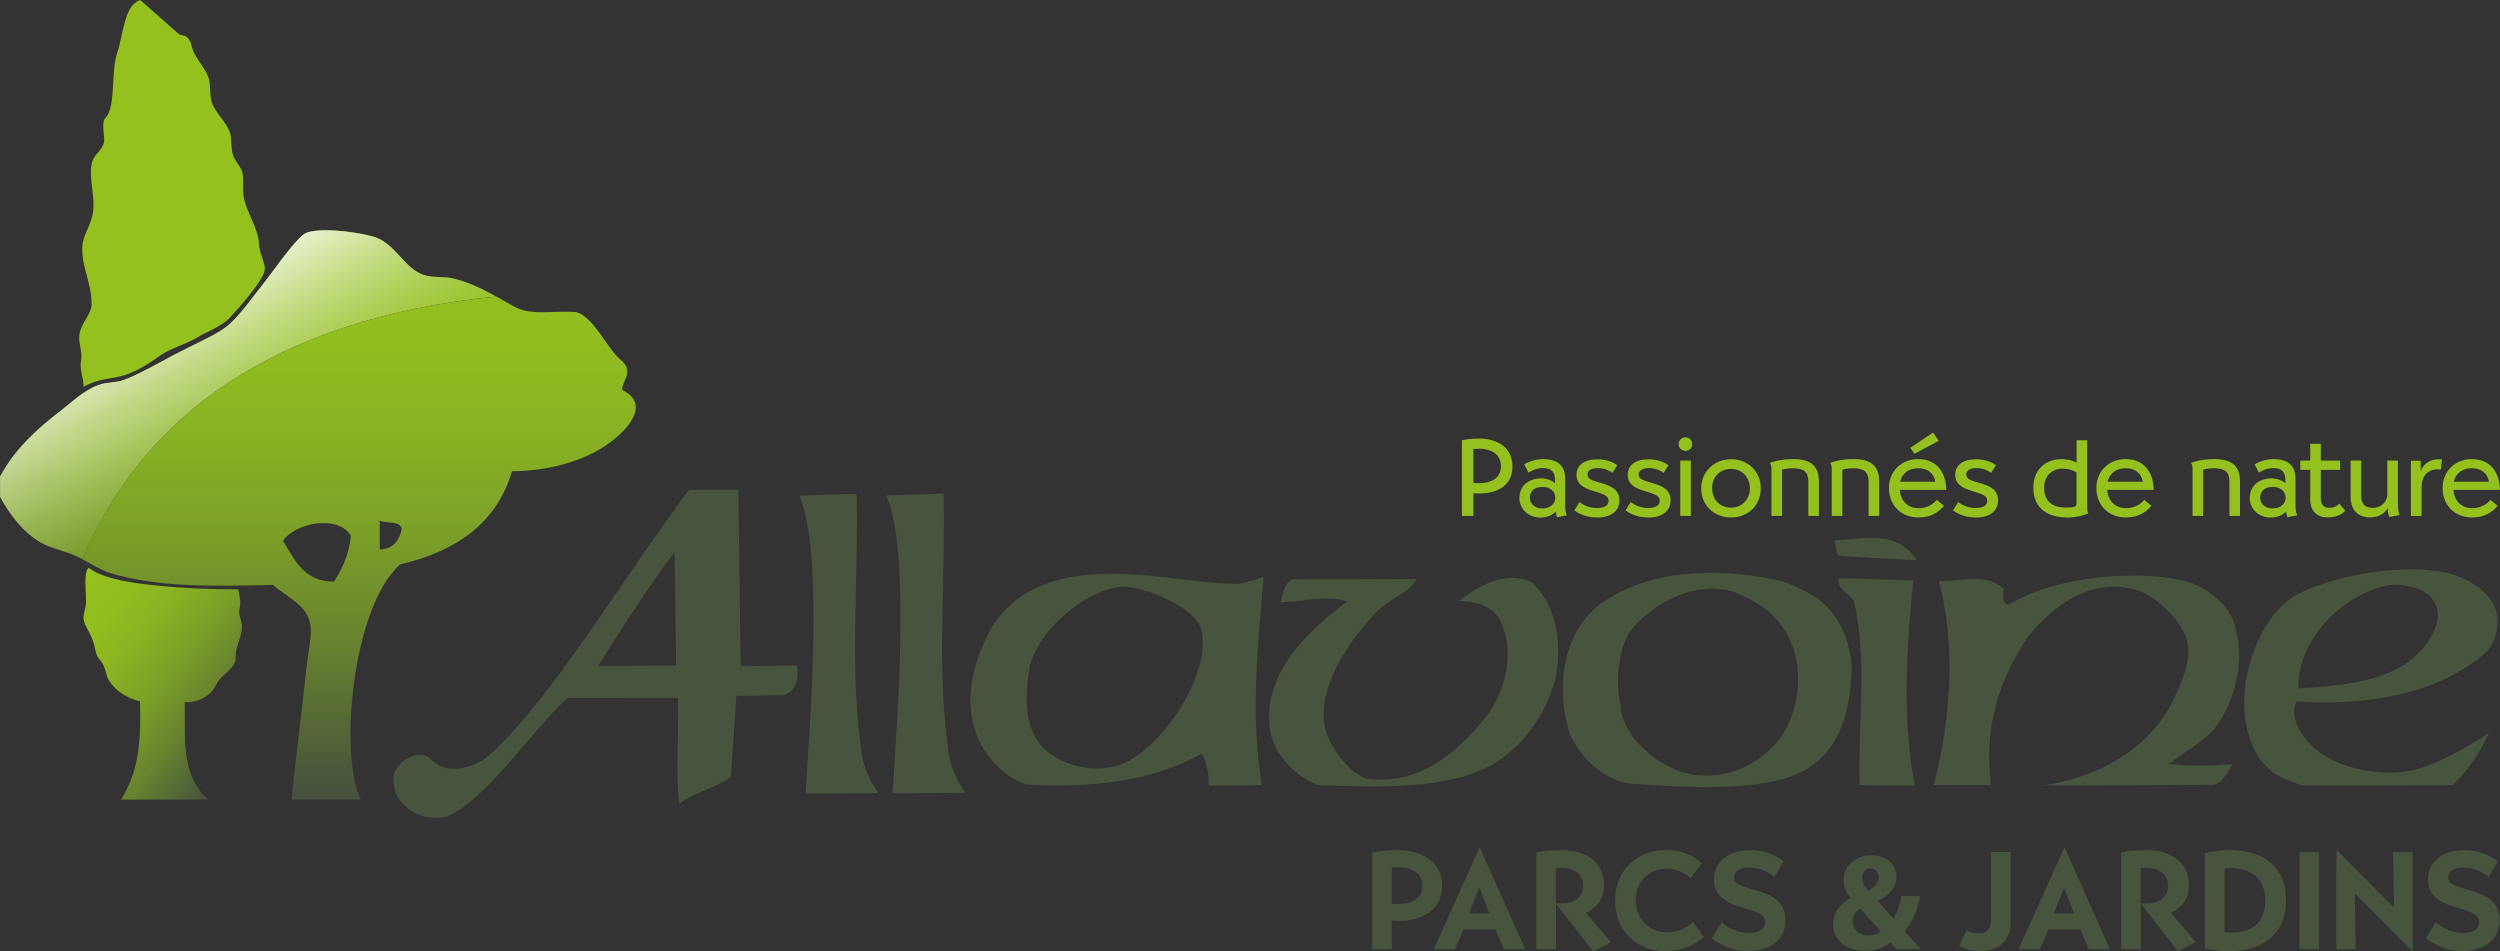 <svg xmlns="http://www.w3.org/2000/svg" xmlns:xlink="http://www.w3.org/1999/xlink" viewBox="0 0 261.76 99.62"><rect x="0" y="0" width="261.76" height="99.62" fill="#333333" stroke="none"/><defs><linearGradient id="BmxyWZJaiT" x1="25.99" x2="25.99" y1="24.1" y2="83.75" gradientUnits="userSpaceOnUse"><stop offset="0" stop-color="#95c11f"/><stop offset=".19" stop-color="#92bd1f"/><stop offset=".37" stop-color="#8bb323" stop-opacity=".98"/><stop offset=".55" stop-color="#7ea128" stop-opacity=".96"/><stop offset=".72" stop-color="#6d892f" stop-opacity=".93"/><stop offset=".89" stop-color="#576a38" stop-opacity=".89"/><stop offset="1" stop-color="#47543f" stop-opacity=".86"/></linearGradient><linearGradient id="reboot-34eba4985509d-__b" x1="19.09" x2="29.35" y1="30.08" y2="47.16" gradientUnits="userSpaceOnUse"><stop offset="0" stop-color="#fff"/><stop offset=".1" stop-color="#fff" stop-opacity=".87"/><stop offset=".35" stop-color="#fff" stop-opacity=".56"/><stop offset=".58" stop-color="#fff" stop-opacity=".32"/><stop offset=".77" stop-color="#fff" stop-opacity=".15"/><stop offset=".91" stop-color="#fff" stop-opacity=".04"/><stop offset="1" stop-color="#fff" stop-opacity="0"/></linearGradient><linearGradient xlink:href="#BmxyWZJaiT" id="reboot-34eba4985509d-__c" x1="37.6" x2="37.6" y1="24.1" y2="83.75"/><linearGradient id="reboot-34eba4985509d-__d" x1="6.46" x2="26.02" y1="63.05" y2="78.33" gradientUnits="userSpaceOnUse"><stop offset="0" stop-color="#95c11f"/><stop offset=".19" stop-color="#92bd20"/><stop offset=".37" stop-color="#8bb323" stop-opacity=".98"/><stop offset=".55" stop-color="#7ea228" stop-opacity=".96"/><stop offset=".73" stop-color="#6d892f" stop-opacity=".93"/><stop offset=".9" stop-color="#566a38" stop-opacity=".89"/><stop offset="1" stop-color="#47553f" stop-opacity=".86"/></linearGradient></defs><path fill="#47553f" d="M84.35 83.07c.64-9.82 1.77-25.64-.66-31.17l6-.2c.22 9.29-.81 18.75.6 27.62 0 0 .35 1.9 1.68 3.72l-7.62.03Zm-.89-13.39-5.91.08-.24-18.48h-5.15c-6.97 9.25-14.51 22.08-20.99 27.85-1.14 1.01-4.29 2.29-6.05.37-.98-1.08-3.24-.17-3.85 1.46-.26 1.27.18 2.75 1.39 3.65 1.14 1.04 3.36 1.25 4.37.78 3.95-1.84 8.11-8.22 12.35-12.3l11.61-.02c.12 3.74-.28 7.51.12 11.1 1.6-1.23 3.81-1.63 5.41-2.85l.58-8.47 4.85-.07c1.4-.23 1.73-1.82 1.5-3.09m-20.81.04s5.08-8.25 7.99-11.89l.16 11.85-8.15.04ZM199.7 58.61l-7.26-.41-.37-1.61c3.18-.17 6.42-1.16 8.62 2.02m-52.35 2c-1.1 1.84-3.34 2.15-4.73 4.01-3.32 3.7-6.62 9.18-4.17 13.35.63 1.08 2.01 3 3.57 3.54 5.29.83 9.39-2.46 12.57-6.44 2.08-2.7 3.07-6.73 1.55-10.01-.87-1.75-2.85-2.14-4.39-2.12 2.16-1.65 4.95-3.3 7.71-1.93 2.5 2.43 3.04 6.01 2.52 9.53-.92 4.31-4.03 8.64-8.29 10.25-5.03 2.09-13.3 1.47-16.72 1.42-2.26-.95-4.4-3.03-4.93-5.49-1.06-5.9 3.65-10.46 8.04-13.75-2.48-.74-4.5.06-7.04.1.41-.85.33-1.98 1.3-2.41l13.01-.04m-16.04-.23s-1.97.72-2.66.74c-6.55.16-20.11-4.5-25.82 4.58-5.7 10.46 1.1 16 3.92 16.44 6.41.33 12.91-.28 18.07-3.24.57.91.79 2.14.74 3.34l5.57-.05c-1.23-7.16-.42-14.69.19-21.81Zm-13.59 18.97c-2.44 1.65-6.03 1.35-8.44-.23-3.26-2.06-2.97-6.15-2.45-9.39 1.13-4.31 6.32-8.01 9.45-8.29 2.39-.22 7.87 2.14 8.5 4.45 1 3.67-2.53 10.45-7.06 13.46Zm81.61-18.58c-.68 6.84-1.19 14.66.17 21.46l-5.77-.03c-.23-6.46.87-13.14-.62-19.31-.57-.9-1.91-1.24-1.51-2.37l7.74.24m9.44.89c.07.63-.28 1.4.5 1.69 5.26-3.26 14.33-3.71 18.91-2.4 1.65.47 4.51 2.44 4.87 4.83 1.21 3.94-.52 8.55-2.28 10.63-.96 1.13-3.15 2.4-4.7 3.6 2.11.2 4.57.2 6.75-.02-.7.78-.84 1.9-2.03 2.18l-17.83.07c5.34-.8 10.64-3.41 13.37-8.49 1.04-2.11 2.48-5.05 1.43-7.34-.92-2.01-3.45-4.47-5.84-4.81-4.22-.9-8.01 1.86-10.6 5.11-3.08 4.51-4.64 9.64-3.84 15.48h-6c1.73-6.76 2.39-14.39.53-21.35 2.33.06 5.06-.93 6.76.82"/><path fill="#47553f" d="M188.66 61.76c-.91-.56-2.23-.96-3.03-1.12-4.39-.86-11.96-1.53-17.72 2.36-4.38 2.95-5.11 9.22-3.48 14 1.2 2.53 3.75 4.85 6.41 5.05 5.27.4 13.83.96 18.07-1.38 3.97-2.19 4.84-6.69 4.97-10.63-.15-3.52-1.77-6.82-5.22-8.29m-2.61 15.96c-2.38 2.81-6.41 4.39-10.36 2.99-2.81-1.12-5.91-3.79-6.06-7.09-.57-2.53-.02-5.96 1.07-7.51 1.6-2.27 6.43-5.58 10.86-4.12 1.97.77 4.08 1.96 5.28 4 2.33 3.51 1.64 8.86-.79 11.73Zm54.65-1.41c-.43-.84-.78-2-.22-2.85 7.18.46 14.61-.69 19.66-5.01 1.29-1.1 1.65-3.34 1.13-4.73-.67-1.8-2.61-2.85-3.78-3.32-3.92-1.6-11.96-.61-16.85 1.78-3.7 2.02-5.22 6.93-5.57 9.71-.28 2.31-.04 6.68 2.8 8.89.64.63 3.23 1.48 3.23 1.48l15.71-.05c1.54-1.44 2.91-3.49 3.8-5.47-2.58 1.72-6 3.56-8.25 3.98-3.07.58-9.36-.08-11.67-4.41m9.08-14.97c1.37-.32 3.73.1 4.64 1.09.95 1.03 1.1 2.07.49 3.55-2.46 5.31-8.78 5.75-14.26 6.11-.07-5.2 4.62-9.71 9.13-10.75ZM93.46 83.05c.64-9.82 1.77-25.64-.66-31.17l6-.2c.22 9.28-.81 18.75.6 27.61 0 0 .35 1.91 1.68 3.72l-7.62.04Z"/><path fill="url(#BmxyWZJaiT)" d="M51.98 31.06c-1.38-.76-2.79-1.5-4.59-1.92-.92-.21-2.07-.04-3.01-.35-1.98-.65-2.87-3.08-4.97-3.91-1.1-.42-5.32-1.15-7.28-.53-.97.31-3.49 4.01-4.26 4.97-1.37 1.69-2.89 3.96-4.26 4.96-1.25.92-3.43 1.83-5.33 2.84-1.69.9-3.71 2.06-5.32 2.66-.86.32-1.82.21-2.66.53-1.57.59-2.86 1.86-3.9 2.66-2.54 1.94-4.86 4.07-6.39 6.92v2.13c.96 1.79 2.38 3.72 4.26 4.79 1.01.58 2.48.86 3.73 1.42.22.1.44.21.65.33 6.17-14.85 19.93-25.19 43.34-27.51Z"/><path fill="url(#reboot-34eba4985509d-__b)" d="M51.98 31.06c-1.38-.76-2.79-1.5-4.59-1.92-.92-.21-2.07-.04-3.01-.35-1.98-.65-2.87-3.08-4.97-3.91-1.1-.42-5.32-1.15-7.28-.53-.97.31-3.49 4.01-4.26 4.97-1.37 1.69-2.89 3.96-4.26 4.96-1.25.92-3.43 1.83-5.33 2.84-1.69.9-3.71 2.06-5.32 2.66-.86.32-1.82.21-2.66.53-1.57.59-2.86 1.86-3.9 2.66-2.54 1.94-4.86 4.07-6.39 6.92v2.13c.96 1.79 2.38 3.72 4.26 4.79 1.01.58 2.48.86 3.73 1.42.22.1.44.21.65.33 6.17-14.85 19.93-25.19 43.34-27.51Z" opacity=".87"/><path fill="none" d="M29.64 56.65c1.23 1.97 2.14 4.25 5.33 4.26.87-1.32 1.57-2.8 1.77-4.79-1.3-2.3-5.97-1.32-7.1.53Zm10.12-2.14v3.02c1.44-.04 2.02-.93 2.31-2.13-.15-.92-1.57-.56-2.31-.89Z"/><path fill="url(#reboot-34eba4985509d-__c)" d="M65.14 40.85c0-.79.64-1.32.53-2.13-.1-.71-.63-.91-1.24-1.6-1.15-1.31-2.48-3.99-4.08-4.44-2-.17-3.8.23-5.5-.18-.82-.19-1.65-.78-2.49-1.24-.12-.07-.25-.14-.38-.21-23.41 2.32-37.17 12.67-43.34 27.51 1 .53 1.93 1.15 2.9 1.44 4.85 1.49 10.66 1.4 17.04 1.24 1.39 1.26 3.53 2.06 3.91 4.08.21 1.13-.2 2.78-.36 4.25-.42 4.1-1.25 10.43-1.61 14.15h7.26c-2.33-4.7-.87-20.23 4.11-24.62 5.79-1.37 10.09-4.23 11.72-9.76 3.65-.02 7.22-.97 9.76-2.66 2.06-1.37 4.98-4.27 1.78-5.85ZM34.97 60.9c-3.18 0-4.1-2.28-5.33-4.26 1.13-1.86 5.8-2.83 7.1-.53-.2 1.99-.91 3.47-1.77 4.79Zm4.79-3.37v-3.02c.74.33 2.16-.03 2.31.89-.29 1.19-.86 2.09-2.31 2.13Z"/><path fill="url(#reboot-34eba4985509d-__d)" fill-rule="evenodd" d="M19.34 73.51c1.02.11 2.62-.39 3.3-1.84.57-1.21 2.07-1.5 2.04-2.98-.02-.95.61-1.91.66-3.03.03-.65-.46-1.19-.24-2.09.18-.73-.11-1.35-.13-1.87-6.39.04-10.93-.64-12.01-.87-1.19-.26-2.6-.58-3.69-1.38-.64.63-.12 3.13-.3 3.98-.21 1.01-.43 1.36.14 2.35.23.4.5.93.69 1.54.23.73.21 1.31.64 1.75.63.64.62 1.63.93 2.12.89 1.42 2.35 2.02 3.29 2.25.15 5.33-.41 7.59-1.97 10.28h9.11c-3.06-2.66-2.32-7.21-2.47-10.21Z"/><path fill="#95c11f" fill-rule="evenodd" d="M18.67 3.52c.23.21.61.16.8.29.59.43.53 1.01.8 1.61.44 1.01 1.29 1.8 1.59 2.79.21.67.05 1.54.32 2.49.31 1.09 1.52 2 1.91 3.23.2.63.05 1.55.32 2.35.22.65.81 1.14.96 1.76.19.79 0 1.73.16 2.65.25 1.42 1.51 3.27 1.59 4.8.06 1.2.7 2.13.6 2.77-.19 1.23-2.92 4.21-3.69 5.04-.76.82-2.84 1.7-3.07 1.85-1.41.92-3.02 1.22-4.3 2.15-4.3 3.13-5.04 1.66-7.93 3.2.07-.87-.44-1.81-.24-2.72.18-.84-.29-1.84-.18-2.7.16-1.28 1.27-2.13 1.28-3.23.01-2.23-1.13-4.09-.96-6.16.09-1.1.96-2.25 1.12-3.52.2-1.65-.44-3.51-.16-4.99.19-1.01 1.06-1.37 1.28-2.2.16-.61-.2-1.5 0-2.35.05-.19.38-.51.48-.73.73-1.64.28-4.51.95-6.46.62-1.8.68-4.91 2.39-5.43l3.99 3.52Z"/><path fill="#95c11f" d="M154.9 51.67c-.17 0-.41-.01-.63-.04v2.39h-1.2V46.1c.34-.07.88-.18 1.79-.18 1.66 0 3.5.74 3.5 2.92s-1.83 2.83-3.47 2.83Zm0-4.68c-.25 0-.46.01-.63.03v3.54c.11.02.31.03.63.03 1.13 0 2.25-.44 2.25-1.79s-1.17-1.82-2.25-1.82Zm8.14 7.17c-.1-.23-.12-.39-.15-.6-.15.16-.64.63-1.6.63-1.34 0-2.2-.96-2.2-2.05 0-1.22.91-2.05 2.28-2.05.84 0 1.34.41 1.45.51v-.31c0-.87-.37-1.28-1.29-1.28-.77 0-1.34.39-1.49.48l-.44-.87c.17-.11.96-.55 1.96-.55 1.67 0 2.32.81 2.32 2.06v2.76c0 .59.1.93.18 1.07l-1.03.19Zm-1.53-3.18c-.97 0-1.33.55-1.33 1.15 0 .51.4 1.11 1.33 1.11.86 0 1.34-.57 1.34-1.12 0-.62-.49-1.14-1.34-1.14Zm5.67 3.2c-1.32 0-2.15-.59-2.34-.74l.54-.87c.24.17.86.62 1.79.62s1.25-.32 1.25-.78c0-.53-.6-.69-1.45-.96-.93-.28-1.9-.63-1.9-1.73 0-1 .78-1.63 2.18-1.63 1.11 0 1.81.41 2.08.62l-.5.8c-.21-.16-.75-.5-1.55-.5-.76 0-1.06.32-1.06.67 0 .51.55.64 1.34.87 1.12.32 2 .7 2 1.84 0 1.01-.75 1.8-2.37 1.8Zm5.36 0c-1.32 0-2.15-.59-2.34-.74l.54-.87c.24.17.86.62 1.79.62s1.25-.32 1.25-.78c0-.53-.6-.69-1.45-.96-.93-.28-1.9-.63-1.9-1.73 0-1 .78-1.63 2.18-1.63 1.11 0 1.81.41 2.08.62l-.5.8c-.21-.16-.75-.5-1.55-.5-.76 0-1.06.32-1.06.67 0 .51.55.64 1.34.87 1.12.32 2 .7 2 1.84 0 1.01-.75 1.8-2.37 1.8Zm3.94-6.97c-.38 0-.72-.29-.72-.7s.32-.72.72-.72.7.3.7.72-.32.7-.7.7Zm-.55 6.81v-5.79h1.11v5.79h-1.11Zm5.31.16c-1.81 0-3.12-1.3-3.12-3.06 0-1.66 1.31-3.04 3.12-3.04s3.12 1.31 3.12 3.04-1.25 3.06-3.12 3.06Zm0-5.08c-1.24 0-1.97.91-1.97 1.99 0 1.2.78 2.06 1.97 2.06s1.98-.88 1.98-2.05c0-1.06-.77-2-1.98-2Zm8.1 4.92v-3.6c0-1.01-.49-1.39-1.59-1.39-.6 0-1.02.1-1.16.15v4.84h-1.11v-4.8c0-.43-.03-.55-.17-.76.25-.09 1.13-.39 2.44-.39 1.78 0 2.7.67 2.7 2.34v3.61h-1.11Zm6.31 0v-3.6c0-1.01-.49-1.39-1.59-1.39-.6 0-1.02.1-1.16.15v4.84h-1.11v-4.8c0-.43-.03-.55-.17-.76.25-.09 1.13-.39 2.44-.39 1.78 0 2.7.67 2.7 2.34v3.61h-1.11Zm3.27-2.73c.02.82.58 1.92 1.96 1.92 1.22 0 1.83-.77 1.91-.88l.75.63c-.15.18-.92 1.22-2.68 1.22s-3.08-1.23-3.08-3.09c0-1.76 1.33-3.02 3.05-3.02 2.15 0 2.95 1.67 2.95 3.22h-4.87Zm1.92-2.26c-1.46 0-1.82 1.1-1.89 1.41h3.68c-.04-.31-.31-1.41-1.79-1.41Zm-.38-1.51-.44-.63 2.38-1.6.59.87-2.54 1.35Zm6.37 6.66c-1.32 0-2.15-.59-2.34-.74l.54-.87c.24.17.86.62 1.79.62s1.25-.32 1.25-.78c0-.53-.6-.69-1.45-.96-.93-.28-1.9-.63-1.9-1.73 0-1 .78-1.63 2.18-1.63 1.11 0 1.81.41 2.08.62l-.5.8c-.21-.16-.75-.5-1.55-.5-.76 0-1.06.32-1.06.67 0 .51.55.64 1.34.87 1.12.32 2 .7 2 1.84 0 1.01-.75 1.8-2.37 1.8Zm9.61 0c-1.92 0-3.54-.84-3.54-3.14 0-1.81 1.23-2.96 2.9-2.96.91 0 1.43.25 1.63.37V46.1h1.11v6.83c0 .39 0 .58.12.82-.21.11-1.12.44-2.21.44Zm.98-4.71c-.28-.17-.7-.4-1.51-.4-1.03 0-1.88.75-1.88 1.98 0 1.54.98 2.1 2.28 2.1.92 0 1.11-.11 1.11-.39v-3.29Zm3.22 1.82c.02.82.58 1.92 1.96 1.92 1.22 0 1.83-.77 1.91-.88l.75.63c-.15.18-.92 1.22-2.68 1.22s-3.08-1.23-3.08-3.09c0-1.76 1.33-3.02 3.05-3.02 2.15 0 2.95 1.67 2.95 3.22h-4.87Zm1.92-2.26c-1.46 0-1.82 1.1-1.89 1.41h3.68c-.04-.31-.31-1.41-1.79-1.41Zm10.87 4.99v-3.6c0-1.01-.49-1.39-1.59-1.39-.6 0-1.02.1-1.16.15v4.84h-1.11v-4.8c0-.43-.03-.55-.17-.76.25-.09 1.13-.39 2.44-.39 1.78 0 2.7.67 2.7 2.34v3.61h-1.11Zm6.08.14c-.1-.23-.12-.39-.15-.6-.15.16-.64.63-1.6.63-1.34 0-2.2-.96-2.2-2.05 0-1.22.91-2.05 2.28-2.05.84 0 1.34.41 1.45.51v-.31c0-.87-.37-1.28-1.29-1.28-.77 0-1.34.39-1.49.48l-.44-.87c.17-.11.96-.55 1.96-.55 1.67 0 2.32.81 2.32 2.06v2.76c0 .59.1.93.18 1.07l-1.03.19Zm-1.53-3.18c-.97 0-1.33.55-1.33 1.15 0 .51.4 1.11 1.33 1.11.86 0 1.34-.57 1.34-1.12 0-.62-.49-1.14-1.34-1.14Zm5.78 3.2c-1.45 0-1.87-.97-1.87-1.88v-3.1h-1.04v-.97h1.04v-1.76H243v1.76h2.02v.97H243v3.01c0 .39.13.96.89.96.63 0 .9-.28 1.04-.45l.63.75c-.09.11-.62.7-1.8.7Zm6.4-.06c-.1-.22-.15-.6-.16-.92-.1.19-.55.97-1.87.97-1.47 0-2.01-1.05-2.01-2.1v-3.85h1.11v3.74c0 .83.45 1.22 1.2 1.22.87 0 1.53-.59 1.53-1.43v-3.52h1.11v4.4c0 .95.13 1.2.19 1.3l-1.1.2Zm5.41-4.96c-.09-.01-.2-.02-.36-.02-1.03.01-1.66.72-1.66 1.91v2.98h-1.12v-5.79h1.03v1.1c.26-.76.94-1.25 1.86-1.25.18 0 .29.02.37.03l-.12 1.05Zm1.32 2.13c.02.82.58 1.92 1.96 1.92 1.22 0 1.83-.77 1.91-.88l.75.63c-.15.18-.92 1.22-2.68 1.22s-3.08-1.23-3.08-3.09c0-1.76 1.33-3.02 3.05-3.02 2.15 0 2.95 1.67 2.95 3.22h-4.87Zm1.92-2.26c-1.46 0-1.82 1.1-1.89 1.41h3.68c-.04-.31-.31-1.41-1.79-1.41Z"/><path fill="#47553f" d="M146.42 96.42c-.23 0-.46-.01-.69-.04v3.01h-2.05V89.28c.23-.06 1.09-.27 2.64-.27 2.32 0 4.68 1.03 4.68 3.76s-2.44 3.66-4.58 3.66Zm.01-5.61c-.22 0-.42 0-.7.04v3.77c.21.03.4.03.67.03 1.33 0 2.52-.49 2.52-1.89 0-1.51-1.35-1.95-2.5-1.95Zm11.04 8.58-.89-2.08h-3.34l-.9 2.08h-2.22l4.81-10.69 4.76 10.69h-2.21Zm-2.57-6.48-1.08 2.73h2.12l-1.05-2.73Zm11.9 6.71-3.89-5.01v4.78h-2.05V89.25c.54-.1 1.36-.24 2.57-.24 2.32 0 4.52.99 4.52 3.76 0 1.87-1.51 2.64-1.88 2.81l2.6 3.08-1.86.96Zm-3.89-5.03c.14.01.21.01.33.01h.34c.95 0 2.19-.49 2.19-1.82 0-1.51-1.33-1.92-2.35-1.92-.17 0-.34.01-.52.04v3.69Zm11.42 5c-2.84 0-5.22-2.01-5.22-5.34 0-3.03 2.25-5.25 5.24-5.25 1.33 0 2.83.39 3.82 1.39 0 0-1.12 1.55-1.18 1.55-.21-.2-1.05-.98-2.52-.98-1.82 0-3.2 1.35-3.2 3.26s1.38 3.41 3.2 3.41 2.61-.96 2.77-1.13l1.15 1.59c-.36.32-1.62 1.49-4.04 1.49Zm8.66 0c-1.79 0-3.21-.9-3.76-1.32l1.02-1.72c.13.13 1.29 1.13 2.8 1.13 1.15 0 1.75-.37 1.75-1.13s-.59-.99-2.24-1.49c-1.46-.44-3.11-1.03-3.11-2.95 0-2.09 1.78-3.1 3.84-3.1 1.94 0 3.2.96 3.46 1.16l-.95 1.65c-.73-.56-1.52-.98-2.7-.98-.92 0-1.53.37-1.53 1.06s.77.88 2.08 1.26c1.61.47 3.3 1.06 3.3 3.18 0 1.96-1.48 3.24-3.96 3.24Zm15.59-.2c-.2-.21-.4-.43-.63-.69-.63.49-1.51.85-2.65.85-2.34 0-3.37-1.39-3.37-2.74 0-1.28.73-2.19 1.84-2.77v-.06c-.42-.46-.73-1.18-.73-1.87 0-1.22.96-2.55 2.9-2.55 1.49 0 2.62.88 2.62 2.27 0 .97-.57 1.81-1.91 2.48v.06c.54.62 1.13 1.32 1.61 1.81.39-.6.69-1.49.82-2.35h1.95c-.26 1.46-.75 2.71-1.61 3.67.55.62 1.1 1.25 1.71 1.89h-2.54Zm-1.65-1.91c-.6-.6-1.39-1.48-2.18-2.37-.4.29-.76.7-.76 1.33 0 .82.62 1.52 1.61 1.52.57 0 1.05-.21 1.33-.49Zm-1.95-5.57c0 .49.23.92.66 1.39.7-.49 1.06-.86 1.06-1.42 0-.46-.27-.96-.85-.96s-.87.49-.87.99Zm12.32 7.68c-1.23 0-2.15-.54-2.17-.56.77-1.65.79-1.64.79-1.64.14.09.53.33 1.26.33.95 0 1.29-.54 1.29-1.45v-7.06h2.05v7.39c0 1.38-.72 2.98-3.23 2.98Zm11.4-.2-.89-2.08h-3.34l-.9 2.08h-2.22l4.81-10.69 4.76 10.69h-2.21Zm-2.57-6.48-1.08 2.73h2.12l-1.05-2.73Zm11.91 6.71-3.89-5.01v4.78h-2.05V89.25c.54-.1 1.36-.24 2.57-.24 2.32 0 4.52.99 4.52 3.76 0 1.87-1.51 2.64-1.88 2.81l2.6 3.08-1.86.96Zm-3.89-5.03c.14.01.21.01.33.01h.34c.95 0 2.19-.49 2.19-1.82 0-1.51-1.33-1.92-2.35-1.92-.17 0-.34.01-.52.04v3.69Zm9.38 5c-1.75 0-2.67-.3-2.67-.3v-9.95c.42-.07 1.15-.33 2.71-.33 2.32 0 5.78.92 5.78 5.29s-3.64 5.29-5.82 5.29Zm.01-8.71c-.21 0-.42.03-.62.06v6.67c.2.03.4.04.6.04 1.71 0 3.67-.6 3.67-3.36s-2.07-3.41-3.66-3.41Zm7.23 8.51V89.22h2.05v10.17h-2.05Zm11.83.21-6.05-6.08.1 5.87h-2.02V88.96l6.04 6.08-.1-5.82h2.04V99.6Zm5.16-.01c-1.79 0-3.21-.9-3.76-1.32l1.02-1.72c.13.13 1.29 1.13 2.8 1.13 1.15 0 1.75-.37 1.75-1.13s-.59-.99-2.24-1.49c-1.46-.44-3.11-1.03-3.11-2.95 0-2.09 1.78-3.1 3.84-3.1 1.94 0 3.2.96 3.46 1.16l-.95 1.65c-.73-.56-1.52-.98-2.7-.98-.92 0-1.53.37-1.53 1.06s.77.88 2.08 1.26c1.61.47 3.3 1.06 3.3 3.18 0 1.96-1.48 3.24-3.96 3.24Z"/></svg>